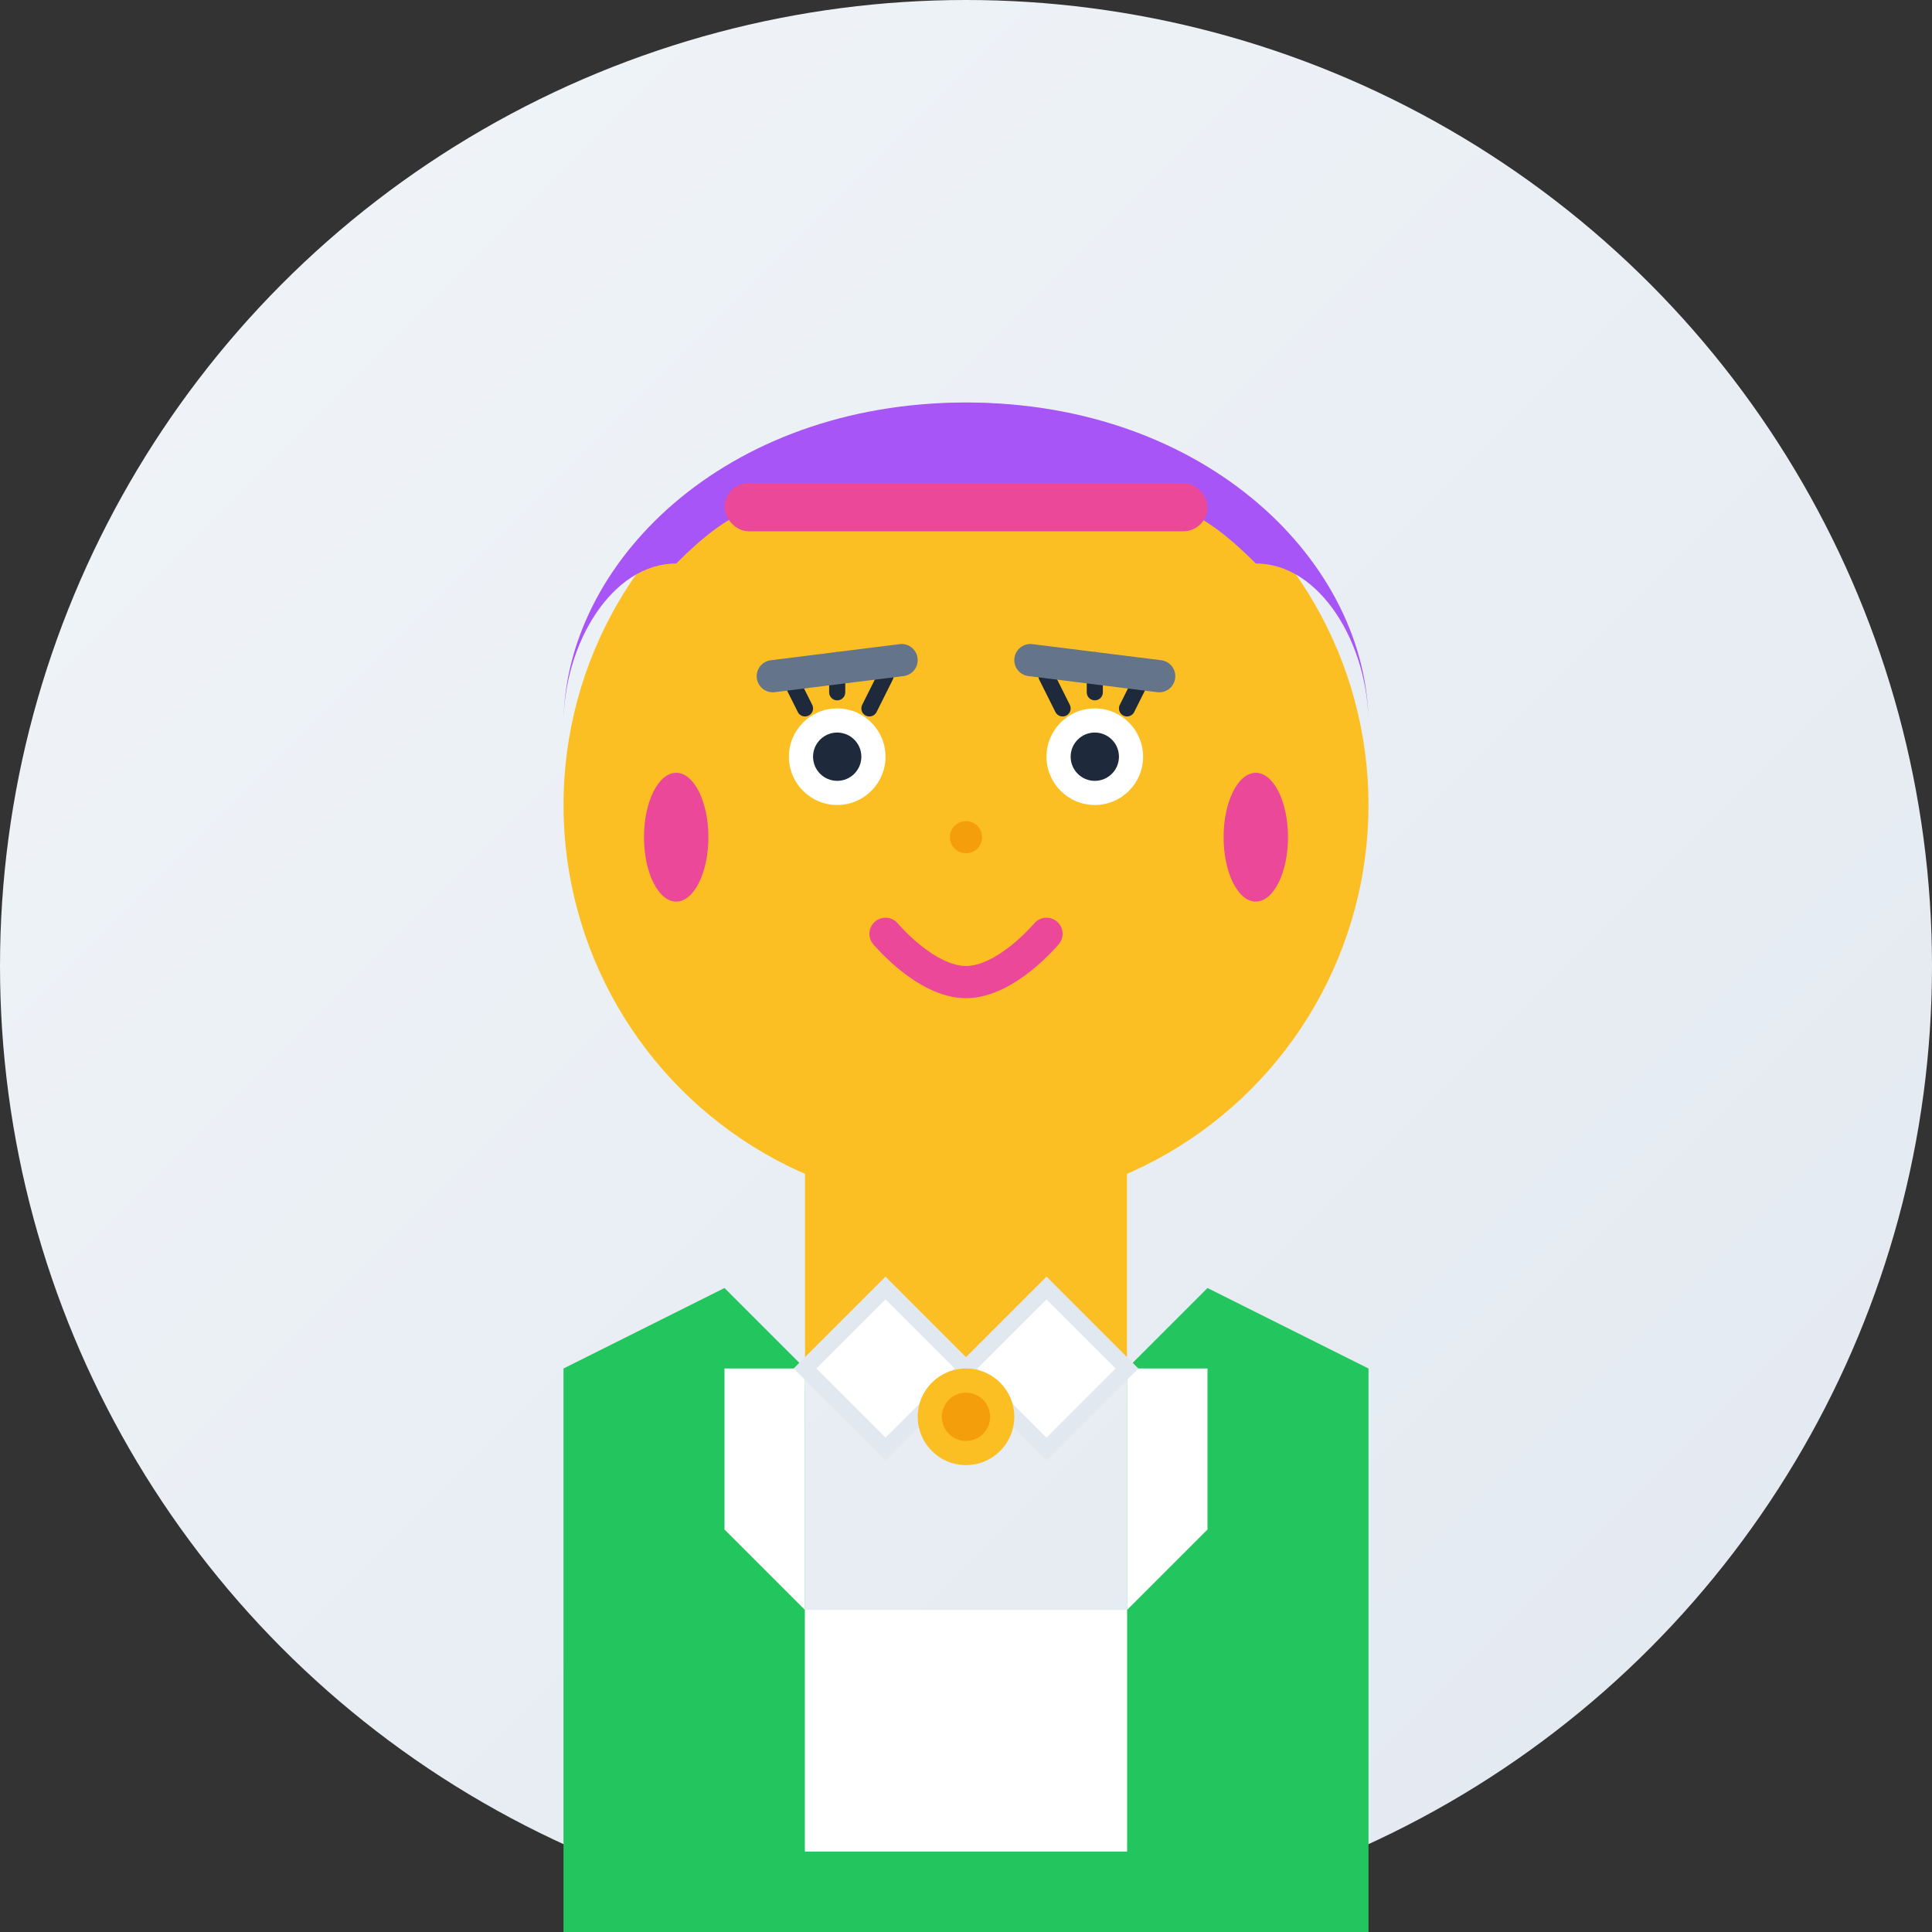 <svg width="120" height="120" viewBox="0 0 120 120" fill="none" xmlns="http://www.w3.org/2000/svg">
  <rect x="0" y="0" width="120" height="120" fill="#333333" stroke="none"/>
  <!-- Background circle -->
  <circle cx="60" cy="60" r="60" fill="url(#backgroundGradient)"/>
  
  <!-- Face -->
  <circle cx="60" cy="50" r="25" fill="#fbbf24"/>
  
  <!-- Hair -->
  <path d="M35 45C35 35 45 25 60 25C75 25 85 35 85 45C85 40 82 35 78 35C75 32 72 30 68 32C65 30 62 30 60 30C58 30 55 30 52 32C48 30 45 32 42 35C38 35 35 40 35 45Z" fill="#a855f7"/>
  
  <!-- Hair accessory -->
  <rect x="45" y="30" width="30" height="3" rx="1.5" fill="#ec4899"/>
  
  <!-- Eyes -->
  <circle cx="52" cy="47" r="3" fill="white"/>
  <circle cx="68" cy="47" r="3" fill="white"/>
  <circle cx="52" cy="47" r="1.5" fill="#1e293b"/>
  <circle cx="68" cy="47" r="1.5" fill="#1e293b"/>
  
  <!-- Eyelashes -->
  <path d="M50 44L49 42" stroke="#1e293b" stroke-width="1" stroke-linecap="round"/>
  <path d="M52 43L52 41" stroke="#1e293b" stroke-width="1" stroke-linecap="round"/>
  <path d="M54 44L55 42" stroke="#1e293b" stroke-width="1" stroke-linecap="round"/>
  
  <path d="M66 44L65 42" stroke="#1e293b" stroke-width="1" stroke-linecap="round"/>
  <path d="M68 43L68 41" stroke="#1e293b" stroke-width="1" stroke-linecap="round"/>
  <path d="M70 44L71 42" stroke="#1e293b" stroke-width="1" stroke-linecap="round"/>
  
  <!-- Eyebrows -->
  <path d="M48 42L56 41" stroke="#64748b" stroke-width="2" stroke-linecap="round"/>
  <path d="M64 41L72 42" stroke="#64748b" stroke-width="2" stroke-linecap="round"/>
  
  <!-- Nose -->
  <circle cx="60" cy="52" r="1" fill="#f59e0b"/>
  
  <!-- Mouth with lipstick -->
  <path d="M55 58C55 58 57.5 61 60 61C62.5 61 65 58 65 58" stroke="#ec4899" stroke-width="2" fill="none" stroke-linecap="round"/>
  
  <!-- Neck -->
  <rect x="50" y="70" width="20" height="15" fill="#fbbf24"/>
  
  <!-- Professional blazer -->
  <path d="M35 85L45 80L50 85L50 115L70 115L70 85L75 80L85 85L85 120L35 120Z" fill="#22c55e"/>
  
  <!-- Shirt/blouse -->
  <path d="M45 85L50 85L50 115L70 115L70 85L75 85L75 95L70 100L50 100L45 95Z" fill="white"/>
  
  <!-- Collar -->
  <path d="M50 85L55 80L60 85L65 80L70 85L65 90L60 85L55 90Z" fill="white" stroke="#e2e8f0" stroke-width="1"/>
  
  <!-- Necklace -->
  <circle cx="60" cy="88" r="3" fill="#fbbf24"/>
  <circle cx="60" cy="88" r="1.5" fill="#f59e0b"/>
  
  <!-- Earrings -->
  <ellipse cx="42" cy="52" rx="2" ry="4" fill="#ec4899"/>
  <ellipse cx="78" cy="52" rx="2" ry="4" fill="#ec4899"/>
  
  <!-- Gradients -->
  <defs>
    <linearGradient id="backgroundGradient" x1="0%" y1="0%" x2="100%" y2="100%">
      <stop offset="0%" style="stop-color:#f1f5f9;stop-opacity:1" />
      <stop offset="100%" style="stop-color:#e2e8f0;stop-opacity:1" />
    </linearGradient>
  </defs>
</svg>
